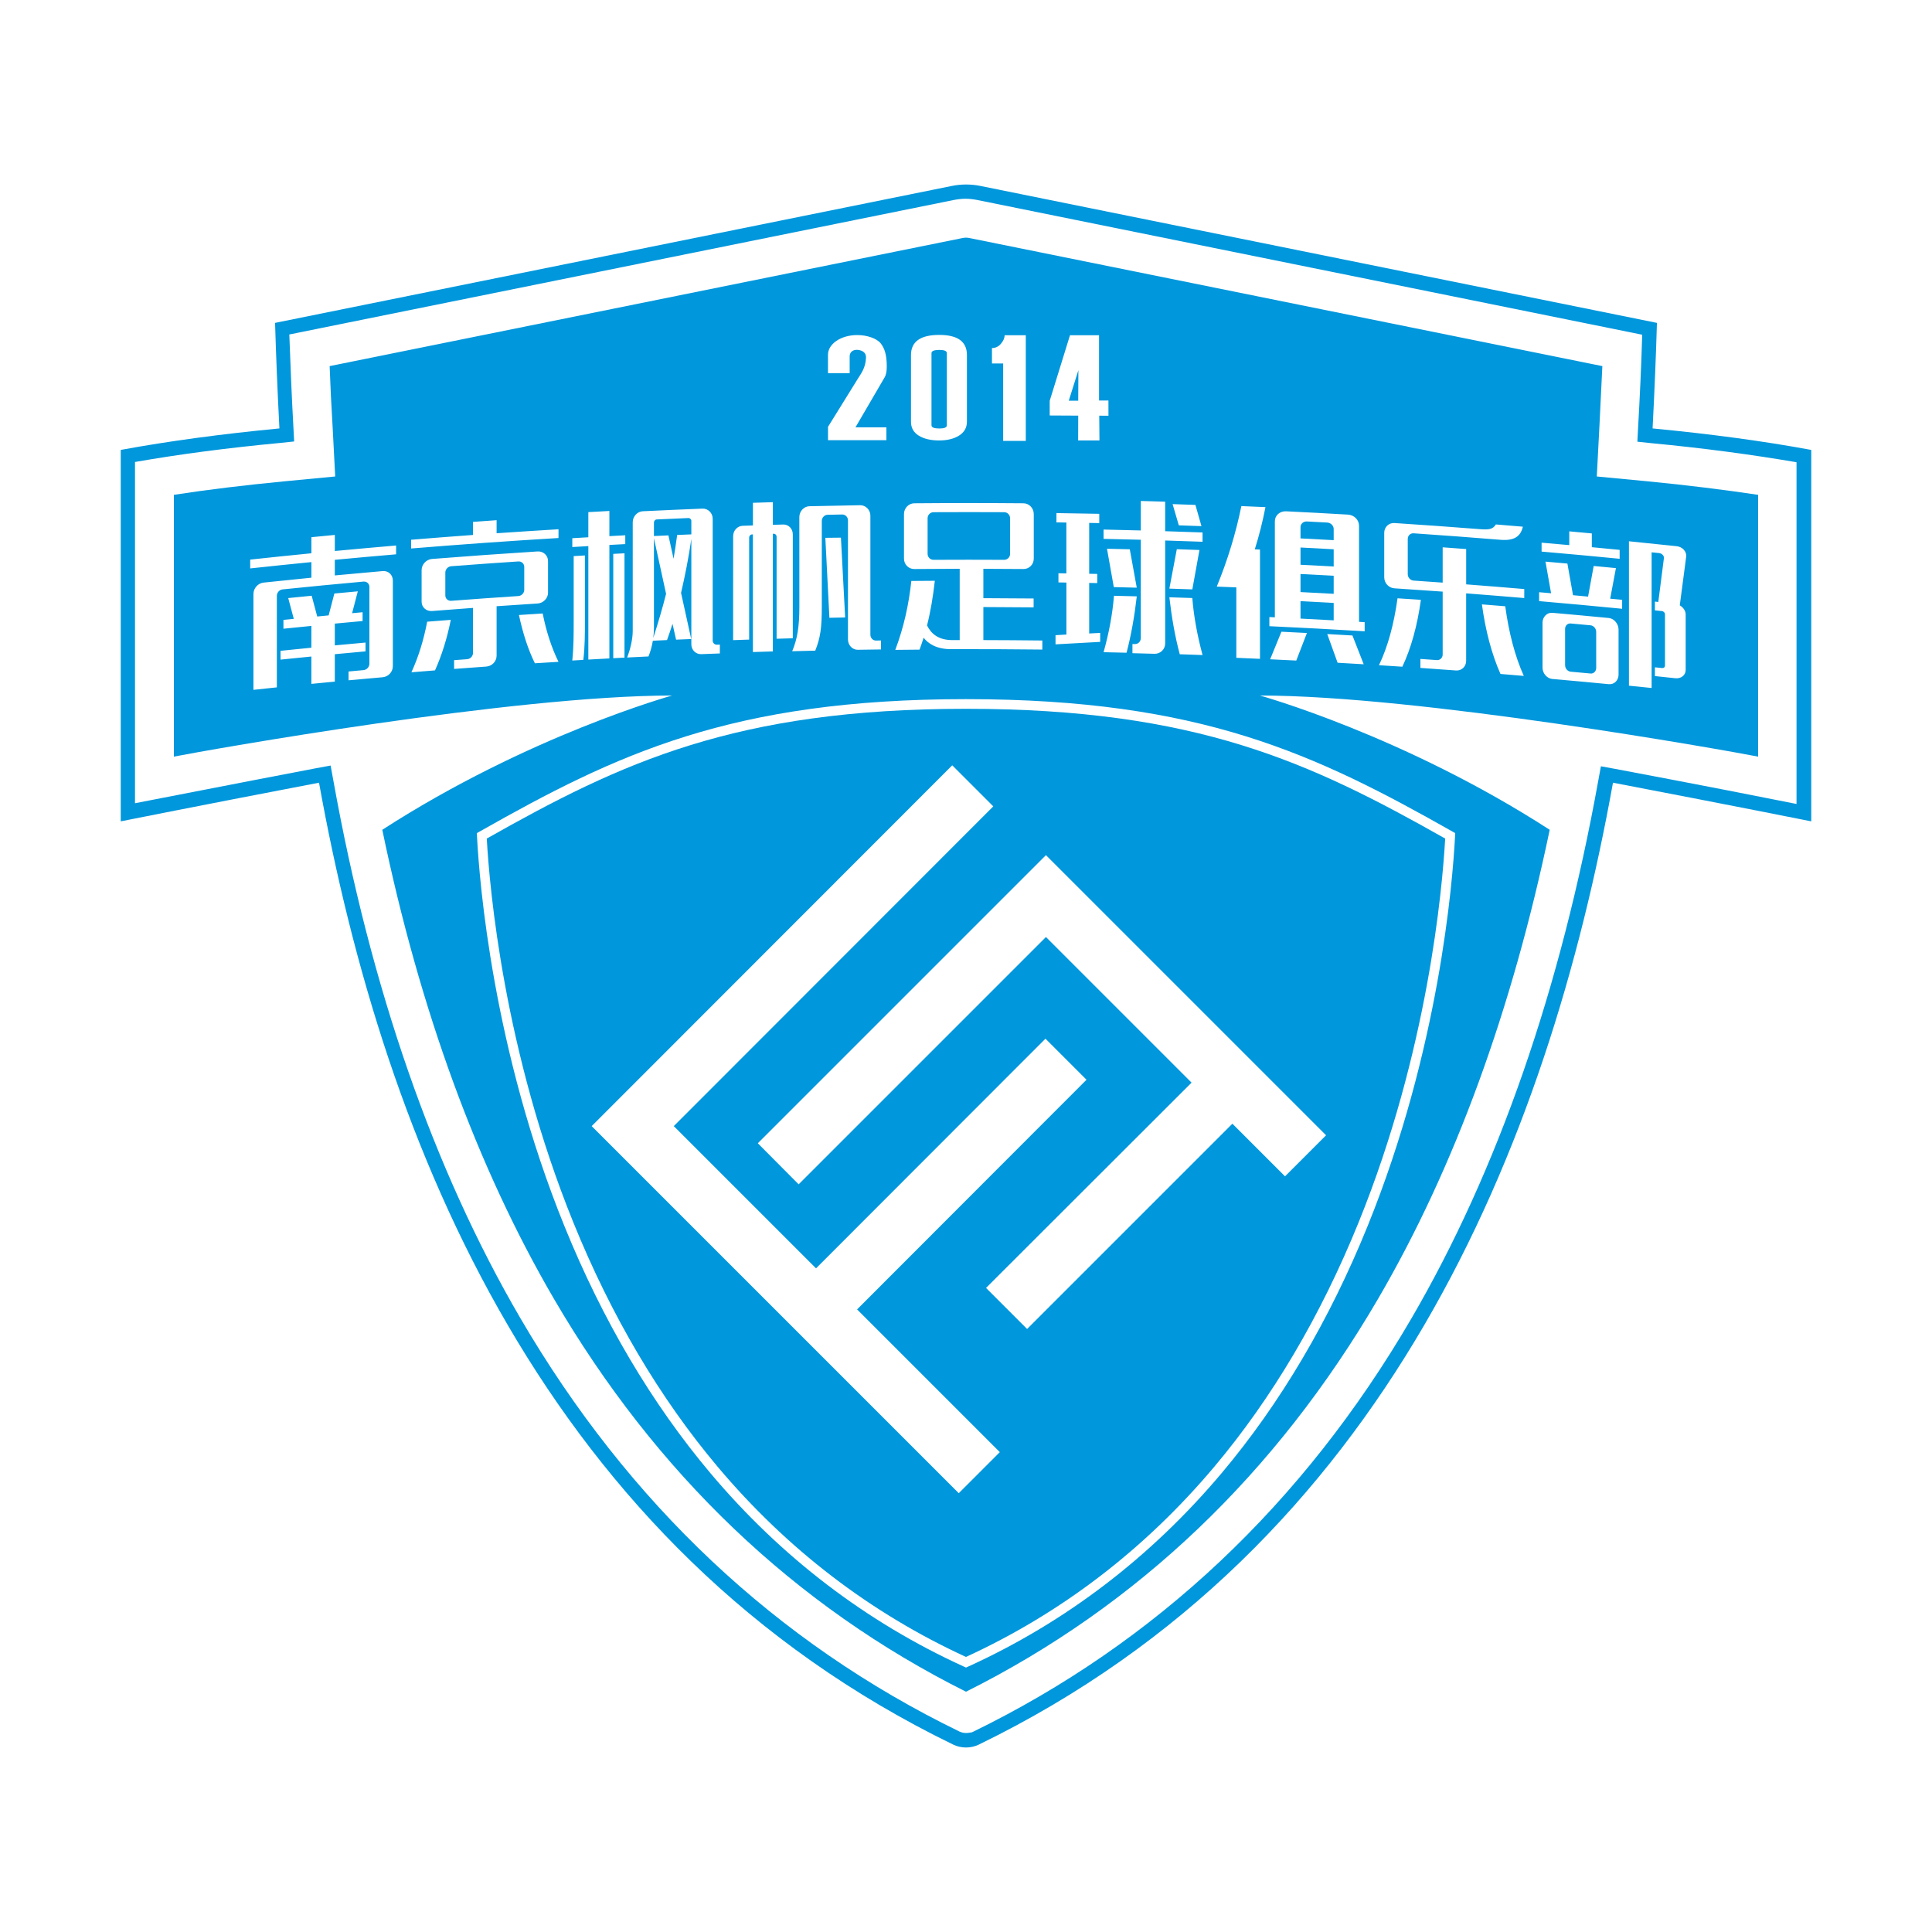 <?xml version="1.0" encoding="utf-8"?>
<!-- Created by @FCLOGO 2022-05-25 20:26:04 . https://fclogo.top/ -->
<!-- FOR PERSONAL USE ONLY NOT FOR COMMERCIAL USE -->
<svg version="1.1" id="图层_1" xmlns="http://www.w3.org/2000/svg" xmlns:xlink="http://www.w3.org/1999/xlink" x="0px" y="0px"
	 viewBox="0 0 800 800" enable-background="new 0 0 800 800" xml:space="preserve">
<g>
	<path fill="#0097DC" d="M684.3,177.4c0.8-15.4,1.4-30,1.8-43.7L406,77c-3.9-0.8-8-0.8-11.9,0l-280.2,56.7c0.4,13.7,1,28.3,1.8,43.7
		c-23.9,2.3-45.6,5.2-65.7,8.9v153.8c0,0,34.5-6.9,82.1-16c27,149.9,93.9,316.3,262.6,398.3c3.3,1.6,7.3,1.6,10.6,0
		C574,640.4,640.9,474,667.9,324.1c47.6,9.1,82.1,16,82.1,16V186.3C730,182.6,708.2,179.7,684.3,177.4z M743.9,332.9
		c-12.5-2.5-40.4-8-75-14.5l-6-1.1l-1.1,6c-15.6,86.4-41.6,161.3-77.4,222.7c-44.8,76.8-106,134.4-181.9,171.3
		c-0.7,0.1-1.6,0.3-2.5,0.3c-0.9,0-1.8-0.2-2.7-0.6c-75.9-36.9-137.1-94.5-181.9-171.3C179.6,484.3,153.5,409.4,138,323l-1.1-6
		l-6,1.1c-34.6,6.6-62.4,12.1-75,14.5V191.3c18.3-3.2,38-5.8,60.2-7.9l5.7-0.6l-0.3-5.8c-0.7-12.4-1.2-25-1.7-38.5L395,82.8
		c1.6-0.3,3.2-0.5,4.8-0.5s3.2,0.2,4.8,0.5L680,138.6c-0.4,13.5-1,26.2-1.7,38.5l-0.3,5.8l5.7,0.6c22.2,2.1,42,4.8,60.2,7.9V332.9z"
		/>
	<path fill="#0097DC" d="M201.56,347.23c1.17,20.83,7.09,88.05,35.84,158.94c15.68,38.67,35.81,72.74,59.81,101.24
		c28.7,34.08,63.28,60.55,102.78,78.69c39.5-18.14,74.08-44.62,102.78-78.7c24.01-28.51,44.13-62.58,59.81-101.26
		c28.74-70.89,34.66-138.08,35.84-158.91C542.71,315.73,495.5,293.5,400,293.5C304.5,293.5,257.28,315.73,201.56,347.23z
		 M549.1,470.1l-17,17l-21.8-21.8l-85,85l-17-17l85.1-85L433.1,388L330.7,490.4l-16.9-17l119.3-119.3L549.1,470.1z M279,466.3
		l58.9,58.9l95-95.1l17,17l-95,95.1l59.1,59.1l-17,17l-152-152l149.3-149.4l17,17L279,466.3z"/>
	<path fill="#0097DC" d="M280.4,221.52c1.96-0.09,3.92-0.17,5.87-0.25c0-1.86,0-3.73,0-5.59c0-0.64-0.58-1.2-1.23-1.17
		c-4.37,0.18-8.73,0.37-13.1,0.58c-0.65,0.03-1.16,0.63-1.16,1.28c0,1.86,0,3.73,0,5.59c2-0.09,4-0.19,6-0.27
		c0.71,3.23,1.42,6.45,2.13,9.68C279.43,228.18,279.95,224.95,280.4,221.52z"/>
	<path fill="#0097DC" d="M538.51,256.14c4.58,0.23,9.16,0.48,13.74,0.73c0-2.4,0-4.81,0-7.21c-4.58-0.26-9.16-0.5-13.74-0.73
		C538.51,251.34,538.51,253.74,538.51,256.14z"/>
	<path fill="#0097DC" d="M538.51,245.16c4.58,0.23,9.16,0.48,13.74,0.73c0-2.49,0-4.98,0-7.48c-4.58-0.26-9.16-0.5-13.74-0.73
		C538.51,240.18,538.51,242.67,538.51,245.16z"/>
	<polygon fill="#0097DC" points="446.54,153.28 442.55,165.94 446.47,165.94 	"/>
	<path fill="#0097DC" d="M415.81,231.81c1.35,0.01,2.45-1.1,2.45-2.48c0-4.91,0-9.82,0-14.73c0-1.38-1.1-2.51-2.45-2.51
		c-9.75-0.05-19.5-0.05-29.26,0c-1.35,0.01-2.45,1.13-2.45,2.51c0,4.91,0,9.82,0,14.73c0,1.38,1.1,2.49,2.45,2.48
		C396.31,231.76,406.06,231.76,415.81,231.81z"/>
	<path fill="#0097DC" d="M270.78,260.27c0,1.29-0.13,2.64-0.26,3.87c2.06-6.46,3.81-12.39,5.29-18.24
		c-1.68-7.68-3.36-15.36-5.03-23.04C270.78,235.33,270.78,247.8,270.78,260.27z"/>
	<path fill="#0097DC" d="M538.51,233.85c4.58,0.23,9.16,0.48,13.74,0.73c0-2.38,0-4.76,0-7.14c-4.58-0.26-9.16-0.5-13.74-0.73
		C538.51,229.09,538.51,231.47,538.51,233.85z"/>
	<path fill="#0097DC" d="M214.62,232.48c-9.26,0.61-18.51,1.27-27.76,1.98c-1.36,0.1-2.46,1.27-2.46,2.61c0,3.16,0,6.32,0,9.48
		c0,1.34,1.1,2.33,2.46,2.23c9.25-0.71,18.51-1.36,27.76-1.97c1.36-0.09,2.46-1.24,2.46-2.58c0-3.16,0-6.32,0-9.48
		C217.08,233.4,215.98,232.39,214.62,232.48z"/>
	<path fill="#0097DC" d="M388.98,177.43c2.06,0,3.09-0.44,3.09-1.32v-29.89c0-0.88-1.03-1.32-3.09-1.32c-2.18,0-3.27,0.44-3.27,1.32
		v29.89C385.71,176.99,386.8,177.43,388.98,177.43z"/>
	<path fill="#0097DC" d="M658.63,258.93c-2.75-0.26-5.49-0.51-8.24-0.76c-1.29-0.12-2.32,0.89-2.32,2.25c0,4.99,0,9.98,0,14.97
		c0,1.43,1.03,2.62,2.32,2.74c2.75,0.25,5.5,0.5,8.24,0.76c1.22,0.11,2.32-0.88,2.32-2.31c0-4.99,0-9.98,0-14.97
		C660.94,260.25,659.85,259.04,658.63,258.93z"/>
	<path fill="#0097DC" d="M661.2,197.3l1.1-21.1c0.4-8,0.8-16.2,1.2-24.6l-261.9-53c-0.5-0.1-1.1-0.2-1.6-0.2s-1.1,0.1-1.6,0.2
		l-261.9,53c0.3,8.4,0.7,16.6,1.2,24.6l1.1,21.1l-21,2c-16.5,1.6-31.6,3.4-45.8,5.6v108.4c14.4-2.8,140.4-25.3,206.3-25.3
		c0,0-59.5,16.5-120,55.6c15.5,74.7,39.4,139.9,71,194.1C271.6,610.2,329,665,400,700.5c71-35.5,128.4-90.3,170.7-162.8
		c31.6-54.2,55.4-119.4,71-194.1c-60.5-39.1-120-55.6-120-55.6c65.9,0,191.9,22.5,206.3,25.3V204.9c-14.1-2.1-29.3-4-45.8-5.6
		L661.2,197.3z M638.34,224.71c3.82,0.33,7.64,0.67,11.46,1.01c0-1.9,0-3.8,0-5.7c3.11,0.28,6.23,0.57,9.34,0.86c0,1.9,0,3.8,0,5.7
		c3.84,0.36,7.68,0.73,11.52,1.11c0,1.23,0,2.46,0,3.69c-10.77-1.06-21.54-2.05-32.32-2.98
		C638.34,227.17,638.34,225.94,638.34,224.71z M495,209.07c0.83,2.93,1.67,5.86,2.5,8.79c-3.12-0.11-6.25-0.22-9.38-0.33
		c-0.86-2.93-1.71-5.86-2.57-8.79C488.7,208.86,491.85,208.96,495,209.07z M472.39,207.44c3.36,0.09,6.72,0.19,10.08,0.29
		c0,4.08,0,8.15,0,12.23c5.16,0.16,10.32,0.33,15.48,0.52c0,1.28,0,2.57,0,3.85c-5.16-0.19-10.32-0.36-15.48-0.52
		c0,14.22,0,28.44,0,42.66c0,2.39-1.99,4.32-4.43,4.25c-3.04-0.09-6.08-0.17-9.12-0.25c0-1.26,0-2.52,0-3.79
		c0.32,0.01,0.64,0.02,0.96,0.02c1.41,0.04,2.5-1.06,2.5-2.53c0-13.56,0-27.11,0-40.67c-5.14-0.14-10.28-0.26-15.42-0.37
		c0-1.28,0-2.57,0-3.85c5.14,0.11,10.28,0.23,15.42,0.37C472.39,215.59,472.39,211.51,472.39,207.44z M493.71,247.63
		c0.64,8.06,2.18,15.89,4.24,23.61c-3.15-0.12-6.29-0.23-9.44-0.33c-1.99-7.44-3.34-15.26-4.3-23.59
		C487.37,247.42,490.54,247.52,493.71,247.63z M484.21,243.73c1.03-5.44,2.05-10.88,3.08-16.31c3.12,0.1,6.25,0.21,9.38,0.32
		c-0.99,5.43-1.97,10.87-2.95,16.31C490.54,243.93,487.37,243.83,484.21,243.73z M461.27,246.7c3.15,0.07,6.3,0.15,9.45,0.23
		c-0.96,8.28-2.32,16.02-4.24,23.35c-3.17-0.08-6.34-0.15-9.51-0.22C459.09,262.46,460.63,254.72,461.27,246.7z M458.38,227.23
		c3.15,0.07,6.29,0.14,9.44,0.22c0.96,5.3,1.93,10.59,2.89,15.89c-3.17-0.08-6.34-0.16-9.51-0.23
		C460.27,237.82,459.33,232.52,458.38,227.23z M434.66,165.97l8.4-27.16h12.03v27.04l3.89,0l0.01,6.3l-3.82-0.03l0.09,10.26
		l-8.82-0.01l0.03-10.27l-11.81-0.06V165.97z M438.28,241.17c0-1.26,0-2.52,0-3.79c1.09,0.01,2.18,0.03,3.28,0.05
		c0-7.02,0-14.04,0-21.06c-1.37-0.02-2.74-0.04-4.11-0.06c0-1.28,0-2.57,0-3.85c5.91,0.08,11.82,0.18,17.73,0.3
		c0,1.28,0,2.57,0,3.85c-1.39-0.03-2.78-0.06-4.17-0.08c0,7.02,0,14.04,0,21.06c1.11,0.02,2.23,0.04,3.34,0.06c0,1.26,0,2.53,0,3.79
		c-1.11-0.02-2.23-0.04-3.34-0.06c0,6.98,0,13.95,0,20.93c1.52-0.08,3.04-0.16,4.56-0.24c0,1.24,0,2.48,0,3.72
		c-6.17,0.32-12.34,0.66-18.5,1.02c0-1.26,0-2.52,0-3.79c1.5-0.09,3-0.18,4.5-0.27c0-7.18,0-14.35,0-21.53
		C440.46,241.2,439.37,241.18,438.28,241.17z M410.75,144.12c1.47,0,2.72-0.6,3.73-1.8c1.01-1.2,1.52-2.37,1.52-3.51h8.76v43.76
		h-9.37V150.5h-4.64V144.12z M377.22,147.03c0-5.57,3.9-8.35,11.7-8.35c7.63,0,11.46,2.77,11.46,8.29v27.63
		c0,2.48-1.08,4.39-3.23,5.75c-2.15,1.36-4.91,2.03-8.29,2.03c-3.49,0-6.3-0.67-8.44-2c-2.14-1.34-3.2-3.24-3.2-5.72V147.03z
		 M394.36,265.05c1.01,0,2.02-0.01,3.03-0.01c0-9.84,0-19.68,0-29.52c-6.27,0.01-12.54,0.04-18.82,0.1
		c-2.32,0.02-4.25-1.87-4.25-4.3c0-6.16,0-12.32,0-18.47c0-2.43,1.93-4.43,4.25-4.45c15.08-0.13,30.16-0.13,45.24,0
		c2.32,0.02,4.25,2.01,4.25,4.45c0,6.16,0,12.32,0,18.47c0,2.43-1.93,4.32-4.25,4.3c-5.54-0.05-11.08-0.08-16.62-0.09
		c0,4.05,0,8.11,0,12.16c6.94,0.02,13.88,0.06,20.81,0.13c0,1.23,0,2.45,0,3.68c-6.94-0.07-13.87-0.11-20.81-0.13
		c0,4.56,0,9.12,0,13.68c8.14,0.02,16.28,0.07,24.42,0.17c0,1.25,0,2.5,0,3.75c-12.61-0.15-25.22-0.2-37.82-0.17
		c-6.12,0.02-9.54-2.39-11.34-4.74c-0.52,1.71-1.1,3.29-1.68,4.94c-3.35,0.03-6.7,0.06-10.05,0.1c3.54-9.38,5.61-18.86,6.64-28.54
		c3.24-0.03,6.49-0.05,9.73-0.07c-0.71,6.38-1.74,12.63-3.22,18.49C385.59,262.46,388.62,265.06,394.36,265.05z M342.84,176.78
		l12.25-19.76c1.32-2.16,3.36-4.58,3.5-8.92c0.09-2.66-2.44-3.24-3.89-3.24c-1.5,0-2.83,0.9-2.87,2.61v7.04h-8.98v-7.63
		c0-4.43,5.28-8.14,12.13-8.14c4.06,0,8.08,1.39,9.71,3.45c1.62,2.07,2.5,4.79,2.5,9.51c0,1.85-0.2,3.38-0.9,4.58l-12.07,20.69
		h12.82v5.3h-24.18V176.78z M330.99,214.09c0-2.34,1.87-4.41,4.13-4.47c7.03-0.17,14.06-0.31,21.1-0.42
		c2.26-0.03,4.19,1.96,4.19,4.3c0,16.43,0,32.87,0,49.3c0,1.37,1.03,2.46,2.32,2.44c0.69-0.01,1.38-0.02,2.07-0.03
		c0,1.24,0,2.47,0,3.71c-3.2,0.04-6.41,0.09-9.61,0.14c-2.19,0.04-4.07-1.88-4.06-4.29c0-16.43,0-32.87,0-49.3
		c0-1.37-1.1-2.46-2.39-2.43c-2.02,0.04-4.04,0.08-6.06,0.12c-1.29,0.03-2.39,1.16-2.39,2.53c0,11.77,0,23.53,0,35.3
		c0,9.18-0.58,13.04-2.71,18.43c-3.18,0.07-6.36,0.15-9.55,0.24c2.13-5.07,2.97-10.11,2.97-18.51
		C330.99,238.79,330.99,226.44,330.99,214.09z M349.96,255.68c-2.17,0.04-4.34,0.08-6.52,0.13c-0.56-11.04-1.12-22.08-1.68-33.11
		c2.15-0.02,4.3-0.05,6.45-0.07C348.8,233.64,349.38,244.66,349.96,255.68z M303.58,222.03c0-2.41,1.81-4.23,3.93-4.31
		c1.42-0.05,2.84-0.1,4.26-0.14c0-3.13,0-6.25,0-9.38c2.75-0.09,5.51-0.18,8.26-0.26c0,3.13,0,6.25,0,9.38
		c1.44-0.04,2.88-0.08,4.32-0.13c2.06-0.06,3.93,1.65,3.93,4.06c0,14.35,0,28.7,0,43.05c-2.24,0.06-4.47,0.12-6.71,0.19
		c0-14.09,0-28.18,0-42.27c0-0.65-0.52-1.22-1.16-1.2c-0.13,0-0.26,0.01-0.39,0.01c0,16.24,0,32.48,0,48.71
		c-2.75,0.08-5.5,0.17-8.26,0.26c0-16.24,0-32.48,0-48.71c-0.13,0-0.26,0.01-0.39,0.01c-0.65,0.02-1.16,0.62-1.16,1.27
		c0,14.09,0,28.18,0,42.27c-2.21,0.07-4.43,0.15-6.64,0.23C303.58,250.73,303.58,236.38,303.58,222.03z M138.64,282.24
		c-3.24,0.31-6.47,0.62-9.71,0.94c0-3.77,0-7.55,0-11.33c-4.26,0.42-8.51,0.85-12.77,1.29c0-1.22,0-2.43,0-3.65
		c4.26-0.44,8.51-0.87,12.77-1.29c0-3.01,0-6.01,0-9.02c-3.85,0.38-7.7,0.77-11.56,1.16c0-1.22,0-2.43,0-3.65
		c1.42-0.15,2.85-0.29,4.28-0.44c-0.77-2.87-1.53-5.73-2.3-8.6c3.23-0.33,6.47-0.65,9.71-0.97c0.77,2.87,1.53,5.74,2.3,8.6
		c1.58-0.15,3.15-0.31,4.73-0.46c0.79-3.02,1.58-6.04,2.36-9.06c3.24-0.31,6.47-0.61,9.71-0.9c-0.79,3.02-1.58,6.03-2.36,9.05
		c1.45-0.13,2.9-0.27,4.34-0.4c0,1.22,0,2.43,0,3.65c-3.83,0.35-7.67,0.7-11.5,1.06c0,3.01,0,6.02,0,9.02
		c4.24-0.4,8.48-0.79,12.71-1.17c0,1.22,0,2.43,0,3.65c-4.24,0.38-8.48,0.77-12.71,1.17C138.64,274.69,138.64,278.46,138.64,282.24z
		 M164.01,229.53c-8.46,0.72-16.91,1.48-25.37,2.28c0,2.15,0,4.31,0,6.46c6.6-0.62,13.2-1.23,19.81-1.8
		c2.36-0.21,4.22,1.56,4.22,3.92c0,11.82,0,23.63,0,35.45c0,2.37-1.85,4.38-4.22,4.59c-4.71,0.41-9.42,0.84-14.12,1.27
		c0-1.22,0-2.43,0-3.65c2.07-0.19,4.13-0.38,6.2-0.57c1.34-0.12,2.43-1.31,2.43-2.65c0-10.6,0-21.2,0-31.8
		c0-1.34-1.09-2.33-2.43-2.21c-11.18,1.01-22.36,2.09-33.53,3.24c-1.34,0.14-2.36,1.33-2.36,2.68c0,12.63,0,25.25,0,37.88
		c-3.23,0.34-6.47,0.68-9.7,1.03c0-13.22,0-26.45,0-39.67c0-2.37,1.85-4.49,4.21-4.74c6.59-0.7,13.19-1.37,19.79-2.03
		c0-2.15,0-4.31,0-6.46c-8.45,0.83-16.9,1.71-25.34,2.62c0-1.22,0-2.43,0-3.65c8.44-0.91,16.89-1.79,25.34-2.62
		c0-2.22,0-4.44,0-6.66c3.24-0.32,6.47-0.63,9.71-0.94c0,2.22,0,4.44,0,6.66c8.45-0.8,16.91-1.56,25.37-2.28
		C164.01,227.1,164.01,228.32,164.01,229.53z M180.13,277.59c-3.26,0.26-6.51,0.52-9.77,0.79c2.85-6.21,5.04-13.2,6.53-20.95
		c3.25-0.26,6.51-0.51,9.77-0.76C185.11,264.42,182.91,271.4,180.13,277.59z M205.63,271.51c0,2.35-1.88,4.33-4.27,4.5
		c-4.44,0.32-8.89,0.64-13.33,0.98c0-1.21,0-2.42,0-3.63c1.79-0.14,3.58-0.27,5.37-0.4c1.36-0.1,2.46-1.26,2.46-2.6
		c0-6.21,0-12.42,0-18.64c-5.65,0.41-11.3,0.84-16.95,1.29c-2.39,0.19-4.33-1.56-4.33-3.85c0-4.37,0-8.74,0-13.1
		c0-2.35,1.94-4.42,4.33-4.61c14.55-1.15,29.11-2.19,43.68-3.11c2.4-0.15,4.34,1.64,4.34,3.99c0,4.37,0,8.74,0,13.1
		c0,2.29-1.94,4.32-4.34,4.47c-5.65,0.36-11.31,0.73-16.96,1.12C205.63,257.85,205.63,264.68,205.63,271.51z M221.48,274.65
		c-2.85-5.8-4.98-12.46-6.6-19.99c3.28-0.22,6.56-0.43,9.84-0.63c1.49,7.54,3.69,14.21,6.54,20.02
		C228,274.24,224.74,274.45,221.48,274.65z M231.26,222.78c-20.35,1.22-40.7,2.67-61.02,4.34c0-1.21,0-2.42,0-3.62
		c8.54-0.7,17.07-1.37,25.62-1.99c0-1.8,0-3.6,0-5.41c3.26-0.24,6.51-0.47,9.77-0.7c0,1.8,0,3.6,0,5.41
		c8.54-0.59,17.09-1.14,25.64-1.66C231.26,220.37,231.26,221.58,231.26,222.78z M242.2,256.94c0,5.47,0,10.87-0.65,16.3
		c-1.53,0.09-3.05,0.18-4.58,0.27c0.58-5.5,0.58-10.96,0.58-16.43c0-8.94,0-17.87,0-26.81c1.55-0.09,3.1-0.18,4.64-0.27
		C242.2,238.98,242.2,247.96,242.2,256.94z M258.59,272.31c-1.55,0.08-3.1,0.16-4.65,0.24c0-14.4,0-28.8,0-43.2
		c1.55-0.08,3.1-0.16,4.65-0.24C258.59,243.51,258.59,257.91,258.59,272.31z M258.91,225.3c-2.19,0.11-4.39,0.23-6.58,0.35
		c0,15.66,0,31.33,0,46.99c-2.9,0.16-5.81,0.32-8.71,0.48c0-15.66,0-31.33,0-46.99c-2.21,0.13-4.43,0.26-6.64,0.39
		c0-1.22,0-2.44,0-3.66c2.21-0.13,4.43-0.26,6.64-0.39c0-3.47,0-6.94,0-10.41c2.9-0.17,5.81-0.33,8.71-0.48c0,3.47,0,6.94,0,10.42
		c2.19-0.12,4.39-0.23,6.58-0.35C258.91,222.86,258.91,224.08,258.91,225.3z M276.2,265.04c-1.96,0.09-3.92,0.18-5.87,0.27
		c-0.39,2.33-1.03,4.61-1.81,6.51c-2.95,0.14-5.89,0.29-8.84,0.44c1.23-3.15,2.32-7.45,2.32-11.05c0-15,0-30,0-45
		c0-2.31,1.87-4.4,4.13-4.51c8.26-0.4,16.52-0.76,24.78-1.09c2.26-0.09,4.2,1.83,4.2,4.15c0,16.82,0,33.64,0,50.47
		c0,0.96,0.78,1.77,1.74,1.73c0.41-0.01,0.82-0.03,1.23-0.04c0,1.22,0,2.44,0,3.66c-2.56,0.09-5.12,0.19-7.68,0.29
		c-2.32,0.09-4.13-1.76-4.13-4.08c0-14.55,0-29.1,0-43.65c-1.1,7.57-2.58,15.15-4.26,22.36c1.4,6.37,2.8,12.74,4.2,19.11
		c-2.09,0.09-4.17,0.17-6.26,0.26c-0.5-2.19-0.99-4.37-1.48-6.56C277.75,260.66,276.98,262.88,276.2,265.04z M601.49,344.36
		l1.08,0.61l-0.06,1.24c-1.01,19.43-6.62,88.5-36.19,161.43c-15.84,39.07-36.18,73.5-60.46,102.34
		c-29.29,34.78-64.62,61.75-105.01,80.14L400,690.5l-0.83-0.38c-40.4-18.4-75.73-45.36-105.01-80.13
		c-24.28-28.83-44.62-63.25-60.46-102.31c-29.58-72.94-35.18-142.03-36.19-161.47l-0.06-1.23l1.08-0.61
		C255.24,312.24,302.9,289.5,400,289.5C497.1,289.5,544.75,312.24,601.49,344.36z M521.73,227.56c0,15.08,0,30.17,0,45.25
		c-3.26-0.15-6.53-0.28-9.79-0.42c0-9.72,0-19.45,0-29.17c-2.7-0.11-5.4-0.22-8.1-0.32c4.54-11.08,7.91-22.18,10.18-33.34
		c3.33,0.14,6.65,0.28,9.98,0.43c-1.17,6.03-2.66,11.85-4.41,17.47C520.3,227.5,521.01,227.53,521.73,227.56z M536.76,273.52
		c-3.61-0.18-7.22-0.35-10.82-0.52c1.56-3.81,3.11-7.62,4.67-11.42c3.52,0.17,7.04,0.34,10.56,0.53
		C539.7,265.91,538.23,269.71,536.76,273.52z M553.87,274.43c-1.42-3.96-2.85-7.92-4.28-11.88c3.48,0.19,6.96,0.39,10.43,0.59
		c1.56,3.97,3.11,7.95,4.66,11.92C561.08,274.85,557.47,274.64,553.87,274.43z M565.08,261.4c-13.15-0.8-26.3-1.5-39.46-2.11
		c0-1.26,0-2.51,0-3.77c0.76,0.03,1.51,0.07,2.27,0.1c0-13.25,0-26.51,0-39.76c0-2.45,2.07-4.27,4.67-4.14
		c8.53,0.41,17.06,0.87,25.59,1.37c2.59,0.15,4.6,2.19,4.6,4.64c0,13.25,0,26.5,0,39.76c0.78,0.05,1.55,0.09,2.33,0.14
		C565.08,258.88,565.08,260.14,565.08,261.4z M571,275.45c3.71-7.73,6.21-17.1,7.69-27.71c3.22,0.21,6.44,0.43,9.67,0.65
		c-1.47,10.6-4.03,19.96-7.68,27.68C577.45,275.86,574.23,275.65,571,275.45z M621.31,279.07c-3.65-8.26-6.21-17.99-7.68-28.81
		c3.22,0.25,6.44,0.51,9.66,0.78c1.47,10.83,3.97,20.56,7.68,28.84C627.75,279.6,624.53,279.33,621.31,279.07z M631.16,247.64
		c-8.02-0.68-16.03-1.33-24.06-1.94c0,9.31,0,18.63,0,27.94c0,2.42-1.92,4.16-4.22,3.99c-4.91-0.36-9.81-0.72-14.72-1.06
		c0-1.24,0-2.48,0-3.72c2.26,0.16,4.52,0.31,6.79,0.48c1.34,0.1,2.43-0.93,2.43-2.31c0-8.68,0-17.36,0-26.04
		c-6.66-0.48-13.31-0.94-19.97-1.37c-2.37-0.15-4.23-2.16-4.23-4.58c0-6.14,0-12.27,0-18.41c0-2.35,1.86-4.19,4.23-4.04
		c11.7,0.76,23.39,1.59,35.08,2.51c3.71,0.29,5.63,0.25,6.91-1.93c3.73,0.3,7.46,0.61,11.19,0.93c-0.96,4.16-3.71,5.88-9.28,5.43
		c-11.98-0.98-23.97-1.87-35.96-2.69c-1.35-0.09-2.43,0.95-2.43,2.32c0,4.87,0,9.75,0,14.62c0,1.37,1.09,2.55,2.43,2.64
		c4.01,0.27,8.02,0.55,12.03,0.84c0-4.87,0-9.75,0-14.62c3.24,0.23,6.49,0.48,9.73,0.72c0,4.87,0,9.75,0,14.62
		c8.02,0.61,16.04,1.26,24.06,1.94C631.16,245.16,631.16,246.4,631.16,247.64z M670.21,279.35c0,2.4-1.8,4.16-4.05,3.95
		c-7.79-0.75-15.58-1.47-23.37-2.15c-2.19-0.19-4.06-2.3-4.06-4.69c0-6.22,0-12.44,0-18.66c0-2.33,1.87-4.25,4.06-4.05
		c7.79,0.68,15.58,1.4,23.37,2.15c2.25,0.22,4.05,2.47,4.05,4.8C670.21,266.91,670.21,273.13,670.21,279.35z M671.69,252.08
		c-11.46-1.13-22.92-2.18-34.38-3.17c0-1.23,0-2.46,0-3.69c1.65,0.14,3.31,0.29,4.96,0.43c-0.77-4.36-1.55-8.73-2.32-13.09
		c3.03,0.26,6.05,0.53,9.08,0.8c0.77,4.37,1.55,8.74,2.32,13.1c2.08,0.19,4.16,0.38,6.24,0.58c0.77-4.23,1.55-8.45,2.32-12.68
		c3.07,0.29,6.14,0.58,9.21,0.88c-0.79,4.22-1.59,8.44-2.38,12.66c1.65,0.16,3.3,0.32,4.96,0.48
		C671.69,249.62,671.69,250.85,671.69,252.08z M697.3,227.72c0.71,0.85,1.09,1.87,0.9,2.88c-0.88,6.69-1.76,13.37-2.64,20.06
		c1.41,0.8,2.44,2.27,2.44,3.76c0,7.67,0,15.33,0,23c0,2.2-1.93,3.68-4.31,3.42c-2.81-0.3-5.62-0.6-8.43-0.89c0-1.21,0-2.42,0-3.63
		c0.96,0.1,1.93,0.2,2.89,0.3c0.77,0.08,1.29-0.32,1.29-1.09c0-7.04,0-14.08,0-21.12c0-0.65-0.52-1.29-1.29-1.37
		c-0.96-0.1-1.93-0.2-2.89-0.3c0-1.21,0-2.42,0-3.63c0.47,0.05,0.94,0.1,1.41,0.15c0.77-6.03,1.54-12.06,2.31-18.09
		c0.07-0.45-0.06-0.98-0.51-1.42c-0.39-0.43-0.9-0.68-1.55-0.74c-1.01-0.11-2.02-0.21-3.02-0.31c0,18.73,0,37.45,0,56.18
		c-3.13-0.32-6.26-0.64-9.39-0.95c0-19.93,0-39.87,0-59.8c6.59,0.66,13.17,1.34,19.75,2.04
		C695.37,226.28,696.52,226.79,697.3,227.72z"/>
	<path fill="#0097DC" d="M549.59,216.38c-2.81-0.15-5.62-0.3-8.42-0.45c-1.49-0.08-2.66,0.99-2.66,2.38c0,1.54,0,3.09,0,4.63
		c4.58,0.23,9.16,0.48,13.74,0.73c0-1.54,0-3.09,0-4.63C552.25,217.65,551.02,216.45,549.59,216.38z"/>
</g>
</svg>
